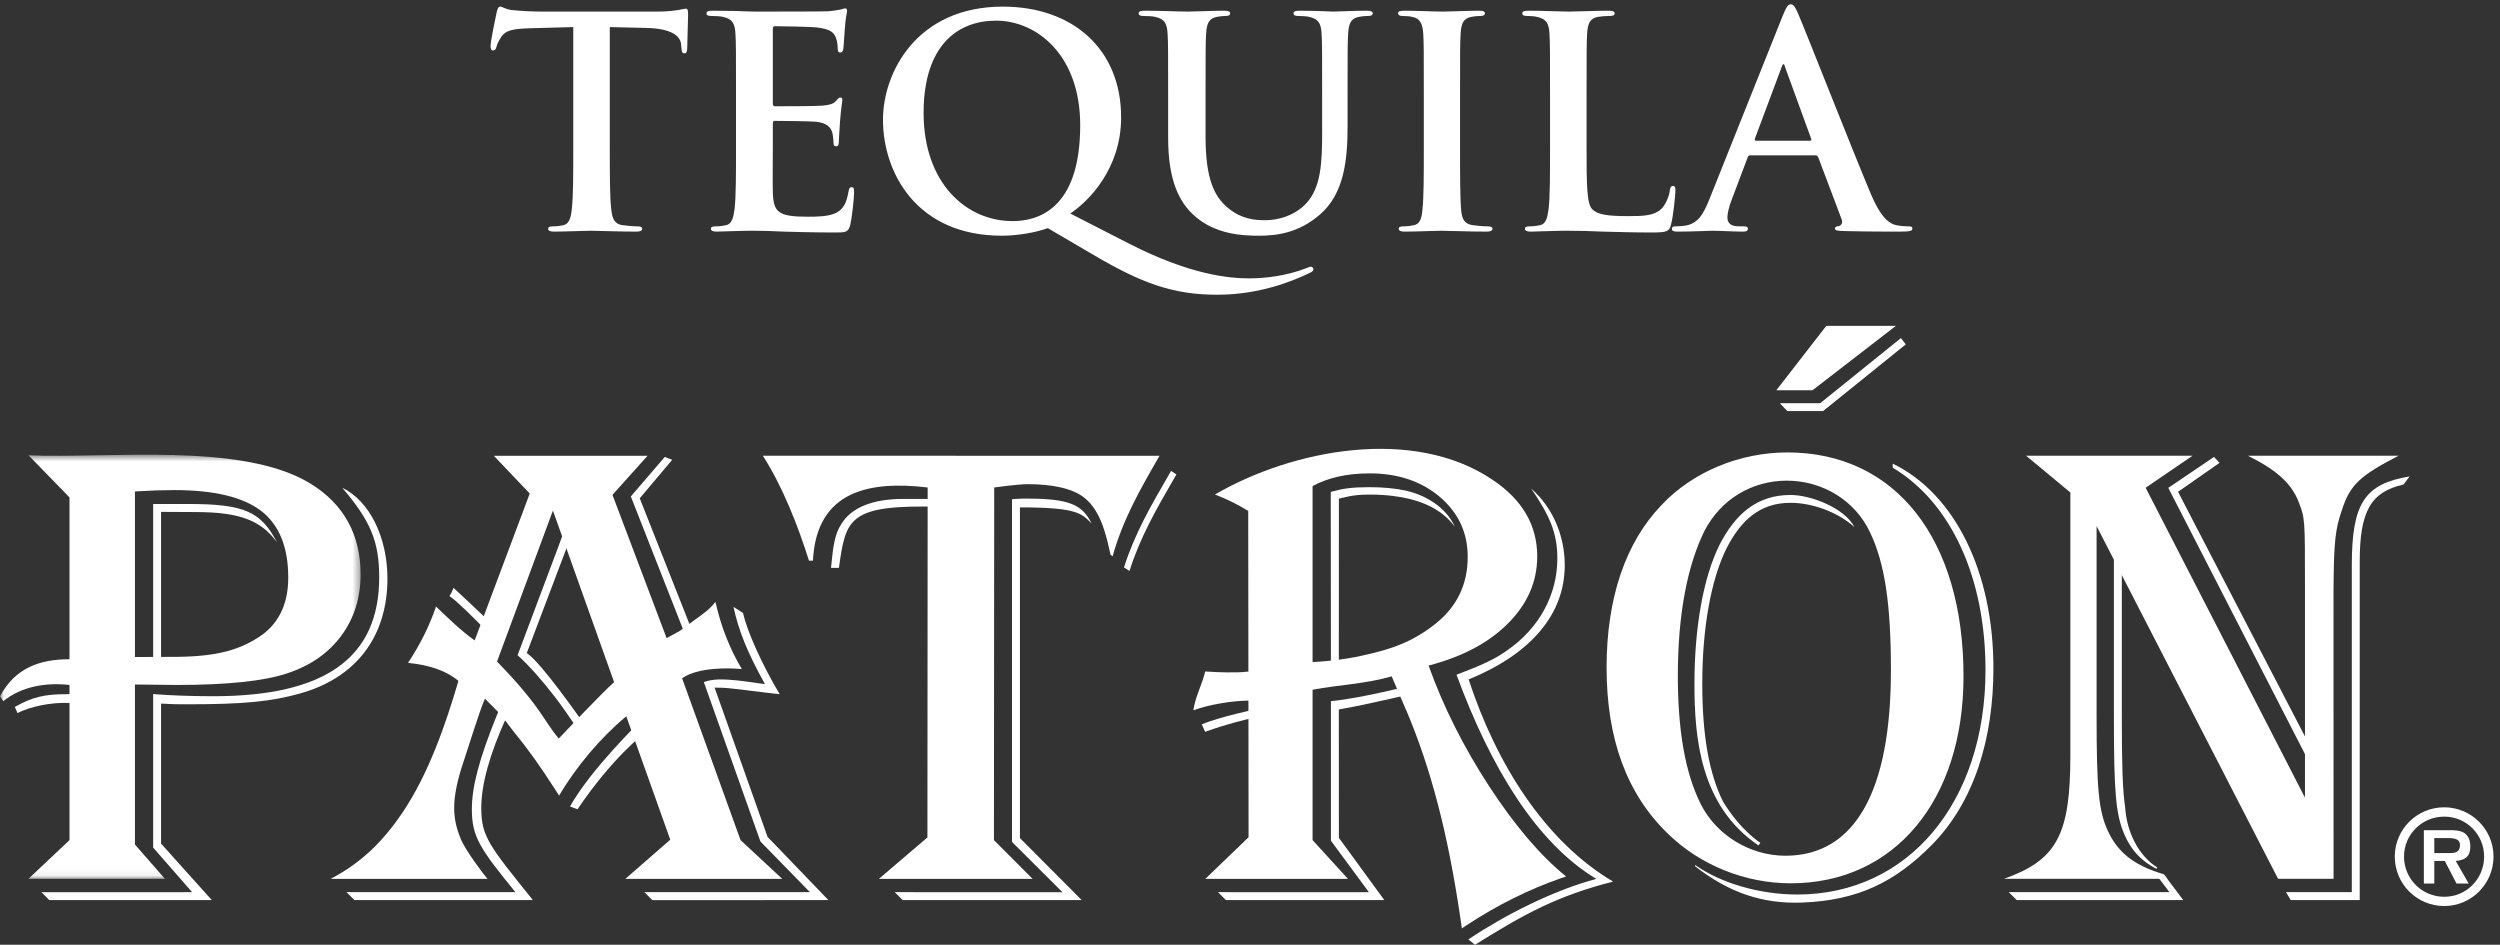 <?xml version="1.0" encoding="utf-8"?>
<svg xmlns="http://www.w3.org/2000/svg" xmlns:xlink="http://www.w3.org/1999/xlink" width="344" height="130" viewBox="0 0 344 130">
  <rect x="0" y="0" width="344" height="130" fill="#333333" stroke="none"/>
  <defs>
    <polygon id="tequila-patron-a" points=".06 .565 49.62 .565 49.62 58.929 .06 58.929"/>
  </defs>
  <g fill="none" fill-rule="evenodd">
    <path fill="#FFF" d="M78.882 3.726L72.891 3.887C70.559 3.967 69.594 4.168 68.991 5.053 68.589 5.656 68.387 6.138 68.307 6.46 68.227 6.782 68.106 6.942 67.865 6.942 67.584 6.942 67.503 6.741 67.503 6.299 67.503 5.656 68.267 1.997 68.347 1.675 68.468 1.152 68.589.911 68.83.911 69.152.911 69.553 1.314 70.559 1.394 71.725 1.515 73.253 1.595 74.579 1.595L90.501 1.595C91.788 1.595 92.673 1.474 93.276 1.394 93.879 1.273 94.2 1.193 94.361 1.193 94.643 1.193 94.683 1.434 94.683 2.037 94.683 2.881 94.562 5.656 94.562 6.701 94.522 7.103 94.442 7.344 94.2 7.344 93.879 7.344 93.798 7.144 93.758 6.54L93.718 6.098C93.637 5.053 92.552 3.927 88.973 3.846L83.907 3.726 83.907 20.211C83.907 23.91 83.907 27.086 84.109 28.815 84.229 29.941 84.47 30.825 85.676 30.986 86.239 31.066 87.124 31.147 87.727 31.147 88.17 31.147 88.37 31.268 88.37 31.469 88.37 31.75 88.049 31.871 87.607 31.871 84.953 31.871 82.42 31.75 81.294 31.75 80.369 31.75 77.836 31.871 76.228 31.871 75.705 31.871 75.424 31.75 75.424 31.469 75.424 31.268 75.585 31.147 76.067 31.147 76.67 31.147 77.152 31.066 77.514 30.986 78.319 30.825 78.56 29.941 78.68 28.775 78.882 27.086 78.882 23.91 78.882 20.211L78.882 3.726M101.275 13.134C101.275 7.023 101.275 5.897 101.195 4.61 101.114 3.243 100.793 2.6 99.466 2.318 99.144 2.238 98.461 2.198 97.898 2.198 97.456 2.198 97.215 2.118 97.215 1.836 97.215 1.555 97.496 1.474 98.099 1.474 99.184 1.474 100.35 1.515 101.356 1.515 102.401 1.555 103.326 1.595 103.889 1.595 105.175 1.595 113.176 1.595 113.941 1.555 114.704 1.474 115.348 1.394 115.669 1.314 115.87 1.273 116.111 1.152 116.313 1.152 116.514 1.152 116.554 1.314 116.554 1.515 116.554 1.796 116.353 2.278 116.232 4.128 116.192 4.53 116.111 6.299 116.031 6.782 115.991 6.982 115.911 7.224 115.629 7.224 115.348 7.224 115.267 7.023 115.267 6.661 115.267 6.379 115.227 5.696 115.026 5.213 114.745 4.49 114.342 4.007 112.332 3.766 111.649 3.686 107.427 3.605 106.623 3.605 106.422 3.605 106.341 3.726 106.341 4.007L106.341 14.18C106.341 14.461 106.382 14.622 106.623 14.622 107.507 14.622 112.131 14.622 113.056 14.542 114.021 14.461 114.624 14.34 114.986 13.939 115.267 13.617 115.428 13.416 115.629 13.416 115.79 13.416 115.911 13.496 115.911 13.737 115.911 13.979 115.75 14.622 115.589 16.673 115.548 17.477 115.428 19.085 115.428 19.366 115.428 19.688 115.428 20.131 115.066 20.131 114.785 20.131 114.704 19.969 114.704 19.769 114.664 19.366 114.664 18.844 114.544 18.321 114.342 17.517 113.779 16.914 112.292 16.753 111.528 16.673 107.548 16.632 106.583 16.632 106.382 16.632 106.341 16.793 106.341 17.034L106.341 20.211C106.341 21.578 106.301 25.277 106.341 26.443 106.422 29.217 107.065 29.82 111.166 29.82 112.212 29.82 113.9 29.82 114.945 29.338 115.991 28.855 116.473 28.011 116.755 26.362 116.835 25.92 116.916 25.759 117.197 25.759 117.519 25.759 117.519 26.081 117.519 26.483 117.519 27.408 117.197 30.142 116.996 30.946 116.715 31.991 116.353 31.991 114.825 31.991 111.809 31.991 109.598 31.911 107.869 31.871 106.14 31.79 104.894 31.75 103.688 31.75 103.245 31.75 102.361 31.75 101.396 31.79 100.471 31.79 99.426 31.871 98.622 31.871 98.099 31.871 97.818 31.75 97.818 31.469 97.818 31.268 97.978 31.147 98.461 31.147 99.064 31.147 99.547 31.066 99.908 30.986 100.713 30.825 100.913 29.941 101.074 28.775 101.275 27.086 101.275 23.91 101.275 20.211L101.275 13.134M148.637 17.236C148.637 7.505 142.606 2.841 137.058 2.841 131.791 2.841 127.087 6.219 127.087 15.547 127.087 25.116 132.876 30.424 139.35 30.424 142.566 30.424 148.637 29.016 148.637 17.236zM144.174 31.388C142.566 31.991 139.993 32.434 137.862 32.434 126.081 32.434 121.498 23.709 121.498 16.471 121.498 9.918 126.202.911 137.983.911 147.592.911 154.266 6.741 154.266 16.15 154.266 23.226 149.803 27.689 147.27 29.378L155.352 33.519C163.836 37.862 169.183 38.304 171.917 38.304 174.007 38.304 176.983 37.982 179.757 36.897 179.999 36.816 180.2 36.695 180.361 36.695 180.561 36.695 180.722 36.857 180.722 37.057 180.722 37.299 180.521 37.419 180.24 37.54 177.828 38.706 173.284 40.555 167.495 40.555 161.423 40.555 157.121 38.987 150.487 35.088L144.174 31.388z"/>
    <path fill="#FFF" d="M160.738 13.134C160.738 7.023 160.738 5.897 160.658 4.61 160.577 3.243 160.256 2.6 158.929 2.318 158.607 2.238 157.924 2.198 157.361 2.198 156.919 2.198 156.677 2.118 156.677 1.836 156.677 1.555 156.959 1.474 157.562 1.474 159.693 1.474 162.226 1.595 163.432 1.595 164.397 1.595 166.93 1.474 168.378 1.474 168.981 1.474 169.262 1.555 169.262 1.836 169.262 2.118 169.021 2.198 168.619 2.198 168.176 2.198 167.935 2.238 167.453 2.318 166.368 2.52 166.046 3.203 165.965 4.61 165.885 5.897 165.885 7.023 165.885 13.134L165.885 18.763C165.885 24.593 167.051 27.046 169.021 28.654 170.83 30.142 172.679 30.303 174.047 30.303 175.816 30.303 177.987 29.74 179.595 28.132 181.806 25.92 181.927 22.301 181.927 18.16L181.927 13.134C181.927 7.023 181.927 5.897 181.847 4.61 181.766 3.243 181.445 2.6 180.118 2.318 179.797 2.238 179.113 2.198 178.671 2.198 178.228 2.198 177.987 2.118 177.987 1.836 177.987 1.555 178.268 1.474 178.832 1.474 180.882 1.474 183.415 1.595 183.455 1.595 183.937 1.595 186.47 1.474 188.039 1.474 188.601 1.474 188.883 1.555 188.883 1.836 188.883 2.118 188.642 2.198 188.16 2.198 187.717 2.198 187.476 2.238 186.994 2.318 185.908 2.52 185.587 3.203 185.506 4.61 185.425 5.897 185.425 7.023 185.425 13.134L185.425 17.437C185.425 21.9 184.983 26.644 181.606 29.539 178.751 31.991 175.856 32.434 173.243 32.434 171.112 32.434 167.252 32.313 164.317 29.659 162.266 27.81 160.738 24.835 160.738 19.005L160.738 13.134M195.917 13.134C195.917 7.023 195.917 5.897 195.837 4.61 195.757 3.243 195.354 2.56 194.469 2.359 194.027 2.238 193.505 2.198 193.022 2.198 192.62 2.198 192.379 2.118 192.379 1.796 192.379 1.555 192.7 1.474 193.343 1.474 194.872 1.474 197.405 1.595 198.571 1.595 199.576 1.595 201.948 1.474 203.475 1.474 203.999 1.474 204.32 1.555 204.32 1.796 204.32 2.118 204.079 2.198 203.676 2.198 203.275 2.198 202.953 2.238 202.47 2.318 201.385 2.52 201.063 3.203 200.983 4.61 200.903 5.897 200.903 7.023 200.903 13.134L200.903 20.211C200.903 24.111 200.903 27.287 201.063 29.016 201.184 30.102 201.465 30.825 202.672 30.986 203.234 31.066 204.119 31.147 204.722 31.147 205.165 31.147 205.366 31.268 205.366 31.469 205.366 31.75 205.044 31.871 204.601 31.871 201.948 31.871 199.415 31.75 198.329 31.75 197.405 31.75 194.872 31.871 193.263 31.871 192.741 31.871 192.459 31.75 192.459 31.469 192.459 31.268 192.62 31.147 193.102 31.147 193.706 31.147 194.188 31.066 194.549 30.986 195.354 30.825 195.595 30.142 195.715 28.976 195.917 27.287 195.917 24.111 195.917 20.211L195.917 13.134M218.312 20.211C218.312 25.357 218.312 28.132 219.156 28.855 219.84 29.458 220.885 29.74 224.021 29.74 226.152 29.74 227.72 29.699 228.725 28.614 229.208 28.091 229.69 26.965 229.771 26.202 229.811 25.84 229.891 25.598 230.214 25.598 230.495 25.598 230.535 25.799 230.535 26.282 230.535 26.724 230.254 29.74 229.931 30.906 229.69 31.79 229.489 31.991 227.399 31.991 224.504 31.991 222.413 31.911 220.603 31.871 218.795 31.79 217.347 31.75 215.698 31.75 215.257 31.75 214.372 31.75 213.407 31.79 212.482 31.79 211.436 31.871 210.632 31.871 210.11 31.871 209.828 31.75 209.828 31.469 209.828 31.268 209.989 31.147 210.471 31.147 211.075 31.147 211.557 31.066 211.919 30.986 212.723 30.825 212.924 29.941 213.085 28.775 213.286 27.086 213.286 23.91 213.286 20.211L213.286 13.134C213.286 7.023 213.286 5.897 213.206 4.61 213.126 3.243 212.803 2.6 211.476 2.318 211.155 2.238 210.673 2.198 210.15 2.198 209.708 2.198 209.466 2.118 209.466 1.836 209.466 1.555 209.748 1.474 210.351 1.474 212.241 1.474 214.774 1.595 215.859 1.595 216.824 1.595 219.759 1.474 221.328 1.474 221.89 1.474 222.172 1.555 222.172 1.836 222.172 2.118 221.93 2.198 221.448 2.198 221.006 2.198 220.362 2.238 219.88 2.318 218.795 2.52 218.472 3.203 218.392 4.61 218.312 5.897 218.312 7.023 218.312 13.134L218.312 20.211M249.029 19.366C249.23 19.366 249.27 19.246 249.23 19.125L245.612 9.194C245.571 9.033 245.531 8.832 245.411 8.832 245.29 8.832 245.21 9.033 245.17 9.194L241.47 19.085C241.43 19.246 241.47 19.366 241.632 19.366L249.029 19.366zM240.827 21.377C240.626 21.377 240.546 21.457 240.465 21.698L238.294 27.448C237.892 28.453 237.691 29.418 237.691 29.9 237.691 30.624 238.052 31.147 239.299 31.147L239.902 31.147C240.384 31.147 240.506 31.228 240.506 31.469 240.506 31.79 240.264 31.871 239.822 31.871 238.535 31.871 236.806 31.75 235.56 31.75 235.118 31.75 232.906 31.871 230.815 31.871 230.293 31.871 230.051 31.79 230.051 31.469 230.051 31.228 230.213 31.147 230.534 31.147 230.896 31.147 231.459 31.107 231.78 31.066 233.63 30.825 234.394 29.458 235.198 27.448L245.29 2.198C245.772 1.032 246.013.59 246.416.59 246.778.59 247.019.952 247.421 1.877 248.385 4.088 254.819 20.492 257.392 26.604 258.92 30.222 260.086 30.785 260.93 30.986 261.534 31.107 262.136 31.147 262.619 31.147 262.941 31.147 263.141 31.187 263.141 31.469 263.141 31.79 262.78 31.871 261.293 31.871 259.844 31.871 256.91 31.871 253.693 31.79 252.969 31.75 252.487 31.75 252.487 31.469 252.487 31.228 252.648 31.147 253.049 31.107 253.332 31.027 253.613 30.665 253.412 30.182L250.195 21.658C250.115 21.457 249.994 21.377 249.793 21.377L240.827 21.377zM323.609 77.778L323.609 122.762 314.555 122.762 315.209 123.852 324.698 123.852 324.698 77.303C324.698 70.367 326.197 67.687 330.729 66.67L331.562 65.556C325.364 66.574 323.609 69.269 323.609 77.778"/>
    <polyline fill="#FFF" points="318.39 106.152 318.314 103.562 299.699 67.671 305.413 63.684 304.647 62.874 298.357 67.129 318.39 106.152"/>
    <polyline fill="#FFF" points="297.793 120.371 296.705 120.371 298.516 122.762 276.398 122.762 277.504 123.852 300.417 123.852 297.793 120.371"/>
    <polyline fill="#FFF" points="244.906 55.479 245.933 56.567 250.851 56.567 262.237 47.385 261.563 46.524 250.46 55.479 244.906 55.479"/>
    <path fill="#FFF" d="M260.44 63.799L260.44 64.354C268.486 69.164 273.204 79.523 273.204 92.194 273.204 110.414 262.567 123.087 247.306 123.087 242.126 123.087 236.762 121.514 233.247 119.017L233.247 119.201C237.871 122.809 242.5 124.399 247.954 124.195 255.752 123.902 260.791 121.287 265.698 116.38 271.704 110.374 274.294 101.551 274.294 91.932 274.294 78.798 269.041 67.961 260.44 63.799M202.082 93.489C210.684 89.974 215.309 84.517 215.309 77.765 215.309 73.696 213.644 69.811 210.684 67.221 213.366 71.106 214.291 73.511 214.291 76.84 214.291 81.835 211.794 86.459 207.354 89.512 205.689 90.714 203.839 91.546 200.417 92.842 205.043 105.42 211.329 115.941 219.652 120.936 213.733 122.508 207.033 125.93 202.038 129.26L202.963 130C209.901 125.653 214.381 123.247 221.965 121.306 212.716 115.848 205.967 105.328 202.082 93.489M165.363 99.663L165.825 100.695C168.856 99.611 170.959 99.11 172.623 98.74L172.639 97.625C172.639 97.625 167.996 98.599 165.363 99.663M194.883 94.116C194.883 94.116 187.693 96.047 183.132 96.477L183.132 115.676 188.362 122.767 167.596 122.762 168.687 123.852 190.483 123.852 184.232 115.288 184.222 97.622C188.368 96.916 195.172 95.249 195.172 95.249L194.883 94.116"/>
    <polyline fill="#FFF" points="88.03 68.568 92.495 63.265 91.473 62.874 86.802 68.31 94.644 88.272 95.677 87.909 88.03 68.568"/>
    <path fill="#FFF" d="M98.328 94.613L99.301 94.635C100.41 94.635 104.607 95.246 107.289 95.524 104.819 91.381 102.79 86.838 102.235 84.341L100.924 83.503C101.663 86.833 102.757 89.604 105.254 94.136 103.128 93.859 102.072 93.642 100.226 93.525 98.054 93.387 97.364 93.702 96.849 93.853L104.635 115.79 111.445 122.762 88.666 122.762 89.758 123.857 113.985 123.852 105.612 115.148 98.328 94.613M129.11 68.652L124.283 68.652C120.122 68.652 117.088 69.811 115.7 72.216 114.868 73.511 114.625 75.176 114.348 78.135L115.436 78.135C116.399 71.301 116.704 69.377 129.558 69.74L129.558 68.652 129.11 68.652M150.199 72.031C148.905 69.349 146.962 68.608 141.227 68.608 140.58 68.608 140.546 68.596 139.251 68.688L139.251 115.845 146.19 122.765 123.116 122.762 124.207 123.852 148.845 123.852 140.342 115.317 140.342 69.814C148.342 69.814 148.859 70.691 150.199 72.031M25.716 96.911C33.578 96.911 37.277 96.541 41.254 95.431 48.931 93.304 53.311 87.651 53.311 79.604 53.311 73.87 50.792 68.875 47.092 67.118 50.977 71.65 52.179 74.517 52.179 79.419 52.179 90.518 44.769 95.801 29.323 95.801 26.363 95.801 23.479 95.693 21.074 95.507L21.074 116.627 26.435 122.762 5.698 122.769 6.781 123.852 29.146 123.852 22.164 116.082 22.164 96.815C23.644 96.908 24.421 96.911 25.716 96.911M9.437 95.49L9.437 95.523 9.067 95.523C6.2 95.523 4.443 95.894 2.038 97.281L2.408 98.113C4.258 97.189 7.033 96.634 9.437 96.726L9.437 96.733 10.811 96.733 10.811 95.49 9.437 95.49M25.901 69.349L21.074 69.349 21.074 91.909 22.164 91.909 22.164 70.433 26.826 70.458C32.93 70.458 35.89 71.568 38.11 74.62 35.89 70.366 33.578 69.349 25.901 69.349M66.223 111.155C66.223 108.01 67.332 103.847 69.737 98.576L70.612 97.8 69.444 95.866C69.444 95.866 68.53 98.034 68.34 98.487 68.329 98.516 68.316 98.546 68.305 98.574 65.924 104.463 64.928 108.276 64.928 111.34 64.928 115.132 66.021 116.75 70.923 122.762L47.675 122.762 48.762 123.852 73.322 123.852C67.31 116.36 66.223 115.132 66.223 111.155M87.968 99.388C87.968 99.388 81.277 105.886 78.432 110.97L79.462 111.356C84.312 104.203 88.513 101.03 88.513 101.03L87.968 99.388M246.385 69.186C249.327 69.186 252.878 70.439 255.176 72.535 253.852 69.938 249.223 68.109 246.385 68.109 241.72 68.109 238.791 70.751 236.629 74.922 234.357 79.49 233.156 86.381 233.156 94.11 233.156 101.308 233.864 110.866 241.974 116.334L242.215 115.961C242.215 115.961 239.531 114.32 237.081 110.281 235.164 106.427 234.233 101.138 234.233 94.11 234.233 86.547 235.395 79.822 237.589 75.41 239.558 71.61 242.13 69.186 246.385 69.186M193.463 67.516C192.013 67.191 190.344 67.037 188.394 67.037 185.989 67.037 184.776 67.222 183.112 67.684L183.132 91.955 184.222 91.955 184.233 68.607C184.777 68.479 185.223 68.373 185.655 68.29 186.463 68.133 187.223 68.054 188.486 68.054 189.641 68.054 190.69 68.122 191.654 68.239 192.484 68.339 193.249 68.478 193.95 68.651 197.151 69.444 199.055 70.924 200.179 72.47 198.891 69.622 195.906 68.064 193.463 67.516M296.84 119.366C294.203 117.701 292.633 114.414 292.425 111.117 292.065 108.755 291.962 105.222 291.962 98.687L291.962 76.303 290.872 76.303 290.872 98.687C290.872 109.053 291.138 112.061 292.296 114.779 292.387 114.991 292.483 115.194 292.582 115.393 292.612 115.455 292.645 115.515 292.677 115.576 292.721 115.662 292.768 115.745 292.815 115.829 292.843 115.879 292.869 115.931 292.898 115.98L292.898 115.981C293.793 117.528 295.005 118.663 296.728 119.55L296.84 119.366M67.334 85.525C66.187 84.433 63.053 81.457 62.408 80.888 62.254 81.316 62.067 81.7 61.851 82.029 62.749 82.59 65.064 84.887 66.821 86.685L67.334 85.525M72.484 89.866L78.74 73.349 77.71 72.828 76.734 75.478 76.733 75.48 71.217 90.159C72.707 91.462 74.652 93.681 76.331 95.866 76.869 96.566 77.374 97.259 77.833 97.921 77.929 98.059 78.025 98.197 78.117 98.332 78.578 99.003 79.262 99.998 79.585 100.467L80.438 99.718C79.93 99.028 74.482 91.151 72.484 89.866M161.139 64.798L160.693 65.57C158.339 69.643 156.108 73.508 154.662 78.073L155.419 78.566C156.864 73.955 159.112 70.063 161.484 65.959L161.877 65.279 161.139 64.798"/>
    <polyline fill="#FFF" points="260.879 44.835 249.401 53.698 244.426 53.698 251.3 44.835 260.879 44.835"/>
    <path fill="#FFF" d="M127.646 67.075C119.699 66.137 112.34 67.472 111.861 77.146L111.315 77.146C109.812 72.372 107.695 66.954 104.971 62.709L159.55 62.718C156.849 67.391 154.521 71.465 153.092 76.553L152.796 76.301C152.227 73.628 151.476 70.324 149.25 68.521 147.616 67.194 144.781 66.621 141.428 66.621 140.057 66.621 136.803 67.075 136.803 67.075L136.766 115.597 142.086 120.931 120.936 120.931 127.614 115.229 127.646 67.075M187.486 90.195L187.487 90.202C184.594 90.864 181.322 91.089 180.61 91.091L180.61 66.883C182.752 65.719 185.365 65.137 188.477 65.137 192.365 65.137 195.582 66.224 198.135 68.385 200.684 70.563 201.956 73.306 201.956 76.63 201.956 80.343 200.537 83.354 197.708 85.679 194.468 88.337 191.277 89.393 187.486 90.195zM204.921 108.212C201.399 102.817 198.619 97.285 196.572 91.581 201.197 90.382 204.846 88.454 207.515 85.77 210.187 83.086 211.522 80.023 211.522 76.542 211.522 72.292 209.488 68.782 205.406 66.039 194.482 58.631 177.81 61.856 167.172 68.047L167.535 68.185C168.979 68.752 170.386 69.458 171.756 70.302L171.779 92.409C170.047 92.615 167.557 92.51 165.84 92.393 165.402 94.204 164.474 95.873 164.202 97.743 166.287 96.954 169.517 96.432 171.783 96.401L171.803 115.208 165.852 120.931 185.476 120.931 180.61 115.599 180.61 94.906C184.22 94.224 187.945 94.104 191.5 93.066 191.62 93.343 191.691 93.51 191.725 93.604L193.46 97.674 193.476 97.67C196.896 105.733 199.232 114.683 200.945 126.306L201.152 127.743 201.823 127.3C206.057 124.513 210.406 122.364 214.82 120.829L215.491 120.603C211.949 117.731 208.433 113.592 204.921 108.212z"/>
    <g transform="translate(0 62)">
      <mask id="tequila-patron-b" fill="#fff">
        <use xlink:href="#tequila-patron-a"/>
      </mask>
      <polyline fill="#FFF" points="9.489 32.311 9.489 34.546 9.489 32.311" mask="url(#tequila-patron-b)"/>
      <path fill="#FFF" d="M35.487,25.747 C32.831,27.419 29.949,28.301 24.528,28.38 L24.527,28.382 L18.567,28.406 L18.567,5.621 C20.618,5.496 22.54,5.435 23.956,5.435 C29.469,5.435 33.459,6.399 35.937,8.305 C38.415,10.216 39.663,13.273 39.663,17.478 C39.663,21.23 38.275,23.995 35.487,25.747 Z M42.68,4.52 C33.279,-1.216 14.842,1.128 3.922,0.645 L9.564,6.443 L9.564,28.712 C5.412,28.712 2.079,29.94 0,33.802 L0.444,34.486 C2.984,32.418 6.406,31.894 9.564,32.25 L9.564,53.599 L3.912,58.929 L22.695,58.929 L18.567,54.204 L18.567,32.188 L24.31,32.25 C31.256,32.25 36.319,31.72 39.522,30.652 C42.709,29.598 45.187,27.872 46.957,25.484 C48.727,23.078 49.62,20.269 49.62,17.026 C49.62,11.69 47.395,7.395 42.68,4.52 Z" mask="url(#tequila-patron-b)"/>
    </g>
    <path fill="#FFF" d="M76.879 101.625C75.918 100.475 75.149 99.204 74.34 98.037 72.728 95.709 70.681 93.373 68.391 91.024L76.083 70.254 84.496 93.848 84.499 93.855C82.717 95.462 77.408 101.069 76.879 101.625zM107.636 120.931L101.9 115.599 93.856 93.326C95.185 92.414 97.295 91.968 100.173 91.968 100.564 91.968 101.197 91.997 102.079 92.061 100.439 89.342 99.229 86.27 98.443 82.824 97.663 83.858 96.515 84.648 95.446 85.401L93.546 86.809 91.73 87.813 84.276 68.095 89.102 62.715 67.953 62.715 72.893 67.91 65.314 88.123C63.403 86.762 61.689 85.08 59.998 83.458 59.082 86.145 57.799 88.725 56.142 91.21 59.162 91.505 61.486 92.339 63.081 93.694 61.299 99.754 58.964 106.49 55.395 111.795 52.862 115.568 49.821 118.69 45.495 120.931L67.08 120.931C66.707 120.546 64.014 116.995 63.364 115.36 62.9 114.198 62.493 112.843 62.493 111.161 62.493 109.525 62.894 107.469 63.72 105.001L65.218 100.383C65.824 98.515 66.321 97.093 66.723 96.138L68.855 98.277 70.782 100.797 70.78 100.798C72.87 103.342 74.391 105.542 76.206 108.352L76.93 109.467C79.283 105.513 82.568 101.555 86.176 98.561L92.228 115.545 86.05 120.931 107.636 120.931zM321.097 120.927L321.091 81.177C321.14 74.515 321.325 72.85 322.25 70.168 323.36 66.746 324.673 65.486 330.037 62.711L309.323 62.711C313.207 64.654 315.313 66.468 316.33 69.15 317.163 71.37 317.163 71.37 317.163 80.711L317.163 109.754 295.242 67.116 301.692 62.711 278.798 62.711 284.882 67.763 284.882 103.927C284.882 114.841 283.052 118.338 275.745 120.927L298.212 120.927 297.74 120.299C293.67 119.096 291.449 117.338 290.063 114.379 288.768 111.604 288.49 108.551 288.49 98.47L288.49 72.387 313.466 120.927 321.097 120.927M234.016 110.627C231.887 106.373 230.871 100.546 230.871 92.962 230.871 84.638 232.165 77.793 234.571 72.984 236.79 68.729 241.045 66.139 245.854 66.139 250.849 66.139 255.288 68.914 257.323 73.261 259.358 77.516 260.191 83.158 260.191 92.222 260.191 108.964 255.196 117.749 245.669 117.749 240.767 117.749 236.143 114.883 234.016 110.627zM270.179 93.054C270.179 74.186 260.838 62.255 245.947 62.255 239.379 62.255 232.905 64.937 228.651 69.469 223.656 74.649 221.066 82.326 221.066 91.852 221.066 101.656 223.841 109.241 229.483 114.697 233.923 119.044 240.12 121.542 246.409 121.542 260.653 121.542 270.179 110.166 270.179 93.054zM337.101 117.379C337.907 117.395 338.493 117.206 338.493 116.274 338.493 115.318 337.447 115.318 336.739 115.318L334.96 115.318 334.96 117.379 337.101 117.379zM339.693 121.573L338.017 121.573 336.397 118.462 334.96 118.462 334.96 121.573 333.523 121.573 333.523 114.231 337.068 114.231C337.683 114.231 338.505 114.253 339.054 114.595 339.714 115.026 339.917 115.739 339.917 116.498 339.917 117.827 339.205 118.376 337.907 118.462L339.693 121.573zM341.814 117.863C341.814 114.817 339.372 112.367 336.327 112.367 333.267 112.367 330.792 114.817 330.792 117.863 330.792 120.936 333.267 123.398 336.327 123.398 339.372 123.398 341.814 120.936 341.814 117.863zM329.522 117.863C329.522 114.123 332.558 111.084 336.327 111.084 340.055 111.084 343.108 114.123 343.108 117.863 343.108 121.63 340.055 124.67 336.327 124.67 332.558 124.67 329.522 121.63 329.522 117.863z"/>
  </g>
</svg>
